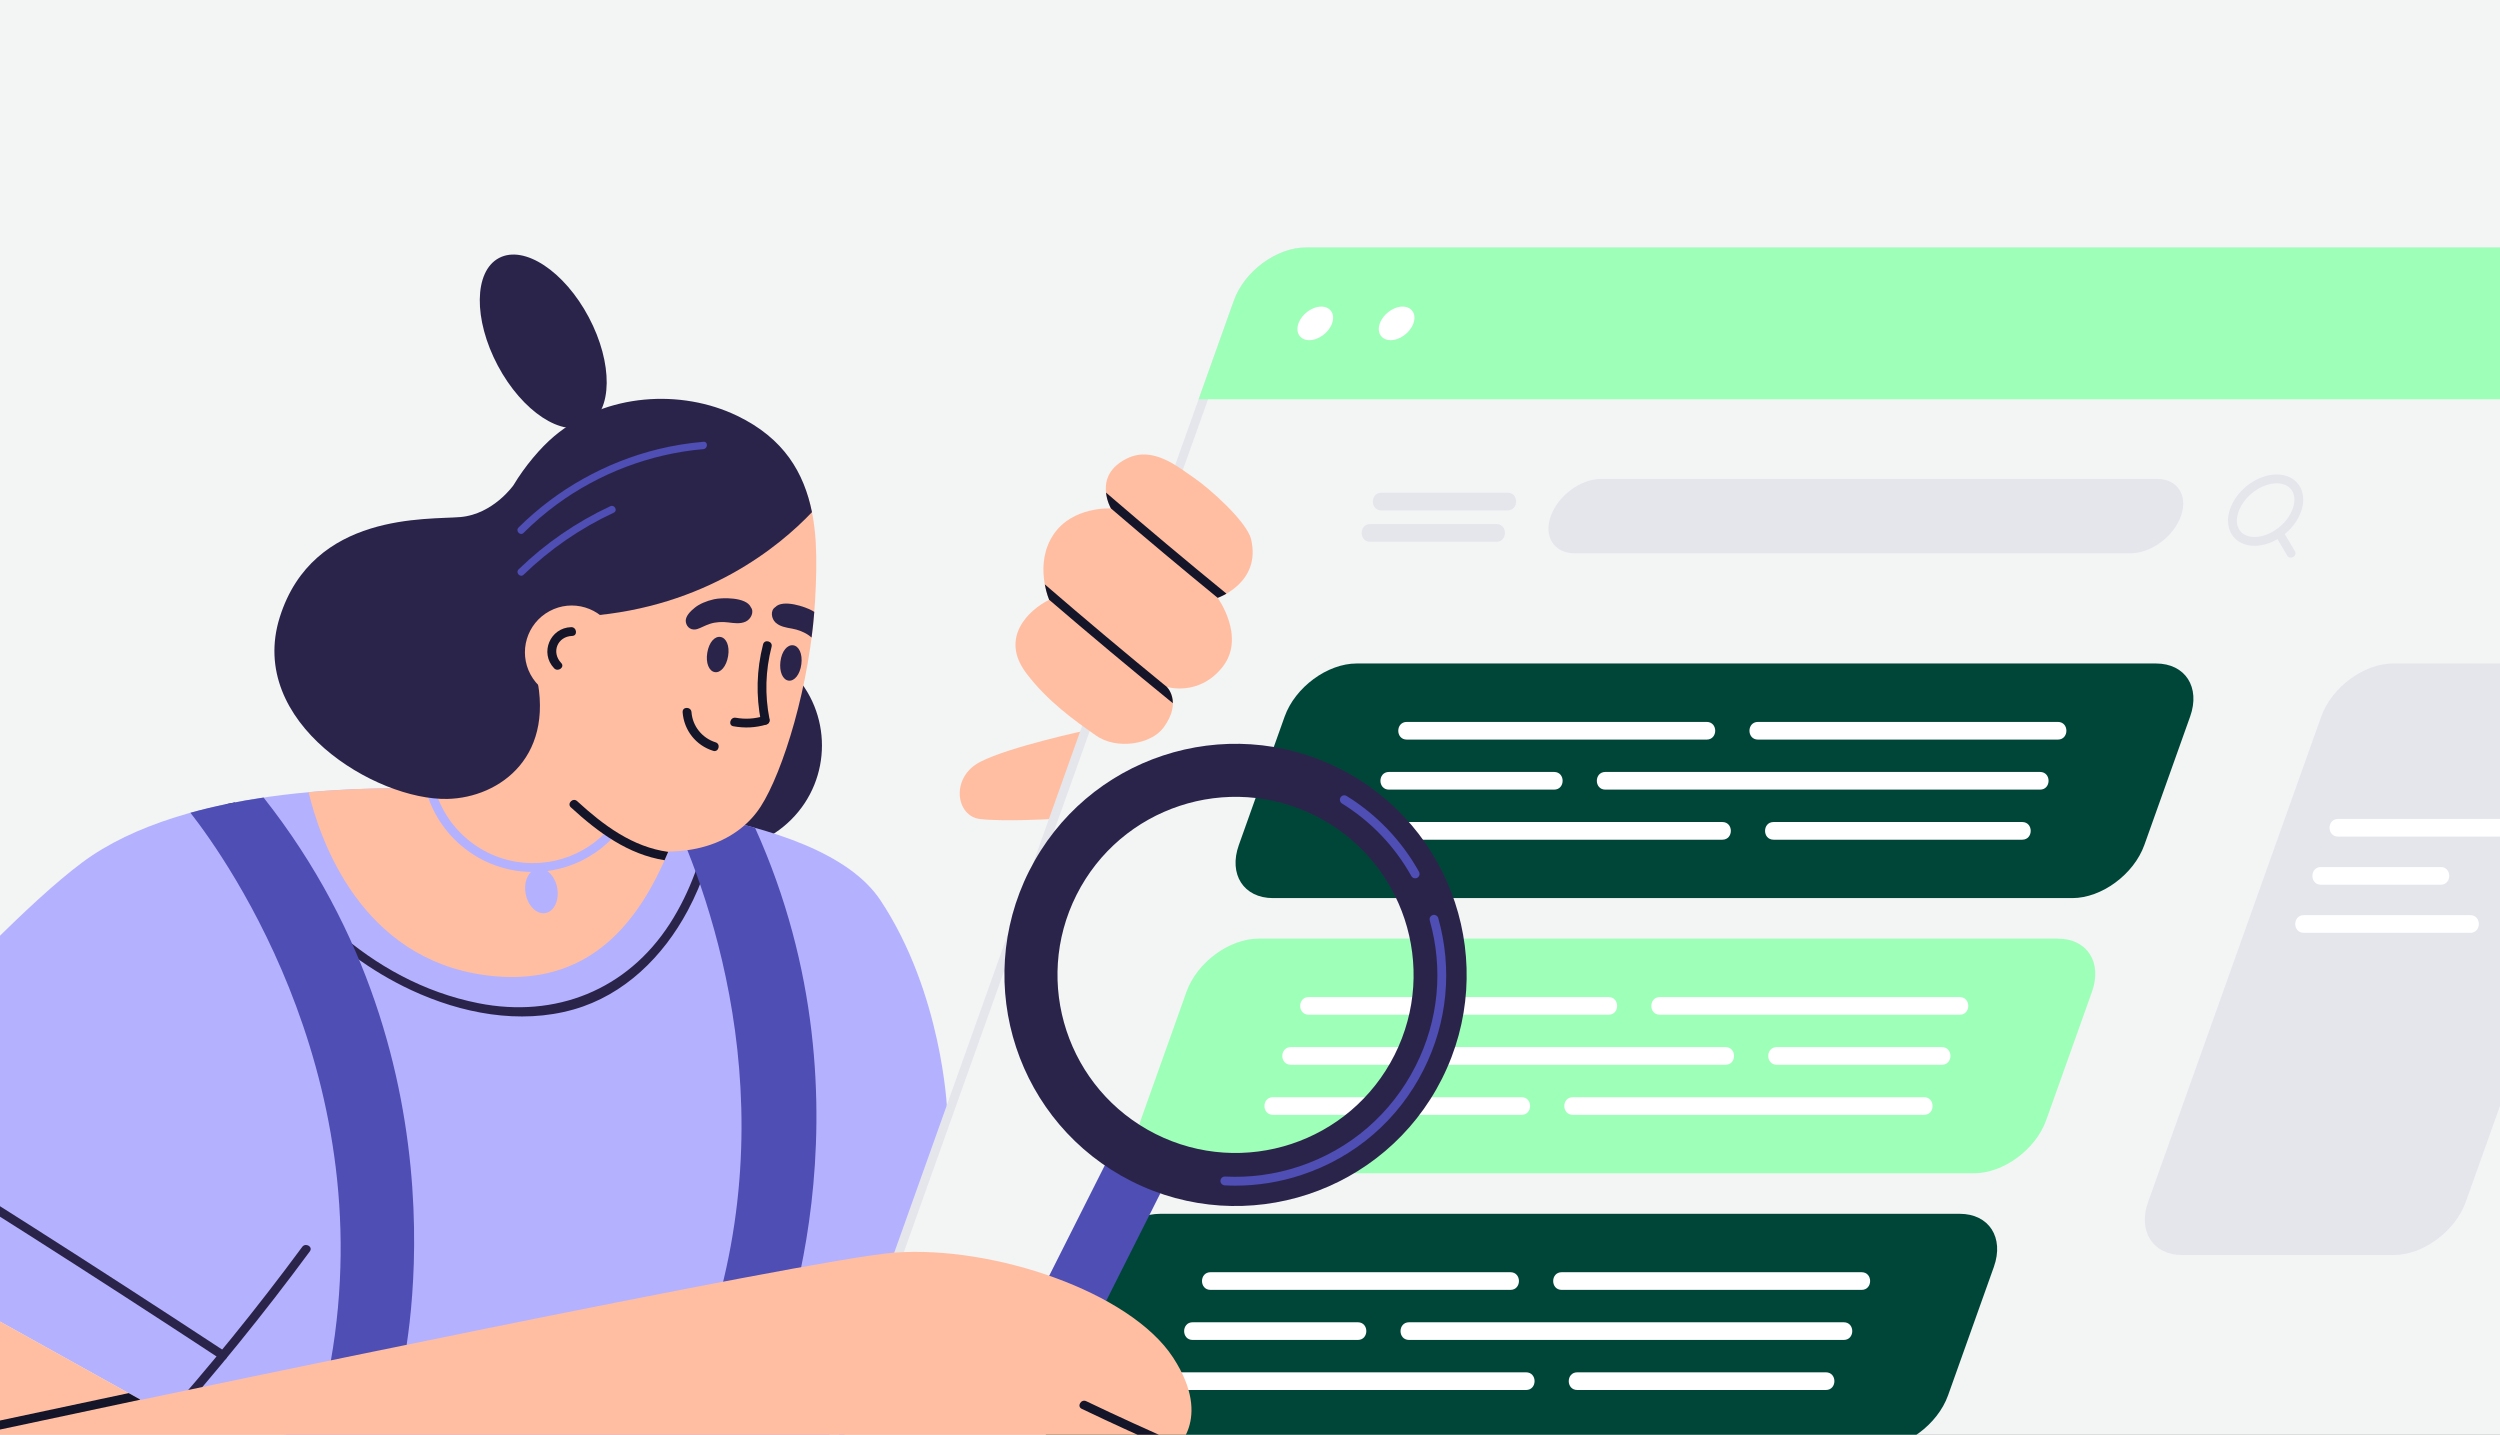 <?xml version="1.0" encoding="UTF-8"?> <svg xmlns="http://www.w3.org/2000/svg" width="697" height="400" viewBox="0 0 697 400" fill="none"><rect x="0" y="0" width="697" height="400" fill="#808080" stroke="none"/><g clip-path="url(#clip0_170_3379)"><rect width="697" height="400" fill="#F3F4F4"></rect><g clip-path="url(#clip1_170_3379)"><path d="M220.604 228.494C232.015 217.083 232.015 198.581 220.604 187.17C209.193 175.759 190.691 175.759 179.28 187.17C167.869 198.581 167.869 217.083 179.28 228.494C190.691 239.905 209.193 239.905 220.604 228.494Z" fill="#2B244A"></path><path d="M-65.04 332.29L39.26 390.3L224.57 434.45L264.04 309.22C264.04 309.22 262.71 276.96 245.45 250.97C228.18 224.98 159.88 222.7 133.12 220.61C106.37 218.52 51.91 218.78 22.82 240.53C-6.27 262.29 -65.04 332.29 -65.04 332.29Z" fill="#B4B1FF"></path><path d="M200.51 228.351C198.71 237.231 196.03 245.891 191.7 253.951C184.88 266.681 174.06 277.421 159.93 281.441C144.86 285.721 128.57 282.531 114.63 276.031C91.9 265.441 74.93 245.961 62.88 224.231C63.74 224.061 64.59 223.881 65.46 223.711C80.33 250.101 102.92 273.651 133.37 279.691C154.88 283.961 174.82 276.011 186.74 257.541C192.61 248.431 195.98 238.301 198.1 227.831C198.91 227.991 199.72 228.161 200.52 228.351H200.51Z" fill="#2B244A"></path><path d="M303.13 203.559C303.13 203.559 281.63 208.109 273.28 212.409C264.93 216.709 266.45 227.589 273.28 228.349C280.11 229.109 293.01 228.349 293.01 228.349L303.13 203.559Z" fill="#FFBEA1"></path><path d="M61.58 378.971C26.01 355.601 -9.88 332.671 -46.16 310.421C-45.62 309.801 -45.06 309.171 -44.51 308.531C-8.36 330.711 27.39 353.561 62.83 376.841C64.15 377.701 62.92 379.841 61.58 378.961V378.971Z" fill="#2B244A"></path><path d="M45.82 398.892C60.11 382.842 73.63 366.162 86.39 348.872C87.33 347.592 85.19 346.362 84.26 347.632C71.63 364.752 58.22 381.262 44.08 397.152C43.03 398.332 44.77 400.082 45.82 398.892Z" fill="#2B244A"></path><path d="M111.83 383.212L90.63 387.512C109.14 303.992 63.2 239.512 53.09 226.592C59.69 224.762 66.57 223.372 73.48 222.352C132.9 297.662 111.84 383.212 111.84 383.212H111.83Z" fill="#4E4EB5"></path><path d="M215.3 381.359L193.69 382.189C221.23 313.149 198.41 250.469 186.78 225.789C194.88 227.059 202.97 228.689 210.51 230.799C245.99 309.309 215.3 381.359 215.3 381.359Z" fill="#4E4EB5"></path><path d="M190.43 226.399C183.24 247.749 170.5 276.529 135.41 271.899C100.83 267.319 89.36 234.679 86.03 220.869C104.09 219.229 121.32 219.689 133.13 220.609C146.02 221.619 168.6 222.669 190.43 226.409V226.399Z" fill="#FFBEA1"></path><path d="M155.35 247.561C155.97 250.981 154.51 254.121 152.08 254.561C149.65 255.001 147.18 252.591 146.55 249.161C145.93 245.741 147.39 242.601 149.82 242.161C152.25 241.721 154.72 244.131 155.35 247.561Z" fill="#B4B1FF"></path><path d="M174.56 223.729C170.14 233.679 160.15 240.639 148.57 240.639C135.53 240.639 124.52 231.819 121.19 219.829C120.35 219.819 119.49 219.809 118.62 219.789C122.01 233.169 134.16 243.099 148.56 243.099C161.42 243.099 172.46 235.209 177.11 224.009C176.25 223.909 175.4 223.809 174.54 223.729H174.56Z" fill="#B4B1FF"></path><path d="M130.88 184.621L115.2 217.251C115.2 217.251 145.52 242.701 167.45 224.071C189.38 205.441 130.88 184.621 130.88 184.621Z" fill="#FFBEA1"></path><path d="M142.92 198.31C149.2 213.36 167.2 234.53 175.04 236.2C193.07 240.04 205.96 234.36 212.09 224.86C218.22 215.37 225.9 190.96 227.24 167.5C228.59 144.03 226.96 127.45 205.19 116.96C183.41 106.47 154.98 115.34 144.59 139.16C132.9 165.96 142.91 198.31 142.91 198.31H142.92Z" fill="#FFBEA1"></path><path d="M205.47 115.9C190.05 108.47 168.96 109.47 154.5 121.62C150.66 124.85 146.33 129.99 143.14 135.3C143.14 135.3 137.51 143.34 128.4 144.15C119.28 144.96 87.22 142.68 77.99 172.11C68.76 201.54 104.84 223.22 124.8 222.74C139.25 222.39 155.78 210.79 148.95 185.89L163.76 171.77C196.74 169.31 217.25 152.4 226.38 142.79C224.15 131.83 218.62 122.22 205.48 115.9H205.47Z" fill="#2B244A"></path><path d="M147.92 188.069C151.35 194.409 159.26 196.779 165.6 193.349C171.94 189.929 174.31 182.009 170.88 175.669C167.45 169.329 159.54 166.959 153.2 170.389C146.86 173.809 144.49 181.729 147.92 188.069Z" fill="#FFBEA1"></path><path d="M159.54 177.298C155.4 177.418 153.63 181.878 156.47 184.848C157.56 185.988 155.57 187.458 154.49 186.318C150.41 182.038 153.36 175.018 159.24 174.848C160.82 174.808 161.13 177.248 159.54 177.298Z" fill="#141529"></path><path d="M138.77 101.901C145.58 114.731 156.78 122.121 163.79 118.401C170.8 114.681 170.95 101.261 164.14 88.431C157.33 75.601 146.13 68.211 139.12 71.931C132.11 75.651 131.96 89.061 138.77 101.901Z" fill="#2B244A"></path><path d="M186.29 237.501C185.96 238.281 185.62 239.051 185.28 239.831C175.15 238.231 166.79 232.101 159.16 225.091C157.99 224.021 159.74 222.281 160.9 223.351C168.3 230.131 176.37 236.141 186.29 237.501Z" fill="#141529"></path><path d="M212.74 179.66C210.92 186.78 210.74 193.93 212.16 201.15C212.47 202.71 214.84 202.05 214.54 200.49C213.2 193.71 213.41 187.01 215.12 180.31C215.51 178.77 213.14 178.12 212.74 179.65V179.66Z" fill="#141529"></path><path d="M204.48 202.488C207.67 203.038 210.56 202.918 213.68 202.008C215.2 201.568 214.55 199.188 213.02 199.628C210.34 200.408 207.9 200.588 205.13 200.108C203.58 199.838 202.91 202.218 204.47 202.488H204.48Z" fill="#141529"></path><path d="M190.31 198.548C190.68 203.588 194.01 207.838 198.85 209.338C200.37 209.808 201.02 207.428 199.51 206.958C195.78 205.798 193.07 202.458 192.79 198.548C192.67 196.978 190.21 196.958 190.32 198.548H190.31Z" fill="#141529"></path><path d="M209.31 169.268C210.36 170.548 209.39 172.618 207.89 173.308C206.39 173.998 204.65 173.738 203.02 173.528C201.39 173.318 199.53 173.398 197.96 173.918C196.34 174.458 195.5 175.038 194.37 175.388C192.85 175.858 191.49 175.008 191.21 173.448C190.94 171.888 192.49 170.408 193.73 169.408C194.96 168.408 196.87 167.568 199.08 167.068C201.19 166.598 207.98 166.388 209.32 169.258L209.31 169.268Z" fill="#2B244A"></path><path d="M197.19 181.97C196.71 184.88 197.69 187.13 199.29 187.39C200.89 187.65 202.52 185.82 203 182.92C203.48 180.01 202.47 177.84 200.87 177.58C199.27 177.32 197.67 179.06 197.19 181.97Z" fill="#2B244A"></path><path d="M227.02 170.608C226.84 172.988 226.58 175.368 226.27 177.738C226.05 177.558 225.8 177.368 225.54 177.168C224.19 176.198 222.45 175.548 220.82 175.258C219.2 174.978 217.46 174.698 216.24 173.588C215.02 172.468 214.73 170.198 216.11 169.298C218.25 166.958 224.67 169.208 226.54 170.298C226.71 170.388 226.87 170.498 227.02 170.598V170.608Z" fill="#2B244A"></path><path d="M223.42 185.142C223.06 188.062 221.49 189.952 219.88 189.762C218.27 189.562 217.22 187.352 217.58 184.432C217.94 181.512 219.51 179.702 221.12 179.902C222.73 180.102 223.78 182.222 223.42 185.152V185.142Z" fill="#2B244A"></path><path d="M813.53 69H364.07C355.89 69 346.91 75.62 343.99 83.8L198.89 490.61C195.98 498.77 200.25 505.41 208.41 505.41H545.25L546.13 502.94H208.41C205.45 502.94 203.07 501.88 201.73 499.96C200.21 497.8 200.03 494.78 201.22 491.44L346.32 84.63C348.87 77.5 357 71.47 364.08 71.47H813.54C816.5 71.47 818.88 72.53 820.24 74.44C821.76 76.6 821.94 79.63 820.75 82.97L695.07 435.32H697.7L823.06 83.8C825.98 75.62 821.71 69 813.53 69Z" fill="#E4E6EB"></path><path d="M813.24 111.32H334.18L344 83.8C346.92 75.63 355.9 69 364.08 69H813.54C821.71 69 825.98 75.63 823.06 83.8L813.24 111.32Z" fill="#9EFFB9"></path><path d="M371.38 90.16C370.46 92.751 367.61 94.841 365.03 94.841C362.45 94.841 361.09 92.74 362.02 90.16C362.94 87.57 365.79 85.481 368.37 85.481C370.95 85.481 372.31 87.581 371.38 90.16Z" fill="white"></path><path d="M394.06 90.16C393.14 92.751 390.29 94.841 387.71 94.841C385.13 94.841 383.77 92.74 384.7 90.16C385.62 87.57 388.47 85.481 391.05 85.481C393.63 85.481 394.99 87.581 394.06 90.16Z" fill="white"></path><path d="M354.91 250.39H577.76C585.93 250.39 594.92 243.76 597.84 235.59L610.61 199.78C613.53 191.61 609.26 184.98 601.09 184.98H378.24C370.07 184.98 361.08 191.61 358.16 199.78L345.39 235.59C342.47 243.76 346.74 250.39 354.91 250.39Z" fill="#004638"></path><path d="M327.55 327.101H550.4C558.57 327.101 567.56 320.471 570.48 312.301L583.25 276.491C586.17 268.321 581.9 261.691 573.73 261.691H350.88C342.71 261.691 333.72 268.321 330.8 276.491L318.03 312.301C315.11 320.471 319.38 327.101 327.55 327.101Z" fill="#9EFFB9"></path><path d="M300.19 403.82H523.04C531.21 403.82 540.2 397.19 543.12 389.02L555.89 353.21C558.81 345.04 554.54 338.41 546.37 338.41H323.52C315.35 338.41 306.36 345.04 303.44 353.21L290.67 389.02C287.75 397.19 292.02 403.82 300.19 403.82Z" fill="#004638"></path><path d="M667.37 349.9H608.42C600.25 349.9 595.98 343.27 598.9 335.1L647.16 199.78C650.08 191.61 659.06 184.98 667.24 184.98H726.19C734.36 184.98 738.63 191.61 735.71 199.78L687.45 335.1C684.53 343.27 675.55 349.9 667.37 349.9Z" fill="#E4E6EB"></path><path d="M628.55 152.171C625.91 152.171 623.73 151.141 622.41 149.281C621.02 147.311 620.79 144.591 621.78 141.811C623.69 136.471 629.39 132.281 634.76 132.281C637.4 132.281 639.58 133.311 640.9 135.171C642.29 137.141 642.52 139.861 641.53 142.641C639.62 147.981 633.92 152.171 628.55 152.171ZM634.77 134.751C630.44 134.751 625.66 138.291 624.11 142.641C623.38 144.681 623.5 146.531 624.43 147.861C625.27 149.051 626.73 149.711 628.55 149.711C632.88 149.711 637.66 146.171 639.21 141.821C639.94 139.781 639.82 137.931 638.89 136.601C638.05 135.411 636.59 134.751 634.77 134.751Z" fill="#E4E6EB"></path><path d="M634.29 149.2C635.42 151.09 636.55 152.99 637.68 154.88C638.49 156.24 640.63 155 639.81 153.64C638.68 151.75 637.55 149.85 636.42 147.96C635.61 146.6 633.47 147.84 634.29 149.2Z" fill="#E4E6EB"></path><path d="M593.97 154.26H439.03C433.3 154.26 430.31 149.62 432.36 143.89C434.4 138.16 440.7 133.52 446.43 133.52H601.37C607.1 133.52 610.09 138.16 608.04 143.89C606 149.62 599.7 154.26 593.97 154.26Z" fill="#E4E6EB"></path><path d="M385.14 142.301H420.31C423.48 142.301 423.49 137.371 420.31 137.371H385.14C381.97 137.371 381.96 142.301 385.14 142.301Z" fill="#E4E6EB"></path><path d="M382.02 151.039H417.19C420.36 151.039 420.37 146.109 417.19 146.109H382.02C378.85 146.109 378.84 151.039 382.02 151.039Z" fill="#E4E6EB"></path><path d="M651.86 233.25H698.28C701.45 233.25 701.46 228.32 698.28 228.32H651.86C648.69 228.32 648.68 233.25 651.86 233.25Z" fill="white"></path><path d="M392.22 206.2H475.82C478.99 206.2 479 201.27 475.82 201.27H392.22C389.05 201.27 389.04 206.2 392.22 206.2Z" fill="white"></path><path d="M490.13 206.2H573.73C576.9 206.2 576.91 201.27 573.73 201.27H490.13C486.96 201.27 486.95 206.2 490.13 206.2Z" fill="white"></path><path d="M387.25 220.149H433.28C436.45 220.149 436.46 215.219 433.28 215.219H387.25C384.08 215.219 384.07 220.149 387.25 220.149Z" fill="white"></path><path d="M447.58 220.149H568.76C571.93 220.149 571.94 215.219 568.76 215.219H447.58C444.41 215.219 444.4 220.149 447.58 220.149Z" fill="white"></path><path d="M382.27 234.11H480.18C483.35 234.11 483.36 229.18 480.18 229.18H382.27C379.1 229.18 379.09 234.11 382.27 234.11Z" fill="white"></path><path d="M494.48 234.11H563.78C566.95 234.11 566.96 229.18 563.78 229.18H494.48C491.31 229.18 491.3 234.11 494.48 234.11Z" fill="white"></path><path d="M546.37 277.98H462.77C459.6 277.98 459.59 282.91 462.77 282.91H546.37C549.54 282.91 549.55 277.98 546.37 277.98Z" fill="white"></path><path d="M448.47 277.98H364.87C361.7 277.98 361.69 282.91 364.87 282.91H448.47C451.64 282.91 451.65 277.98 448.47 277.98Z" fill="white"></path><path d="M541.4 291.93H495.37C492.2 291.93 492.19 296.86 495.37 296.86H541.4C544.57 296.86 544.58 291.93 541.4 291.93Z" fill="white"></path><path d="M481.07 291.93H359.89C356.72 291.93 356.71 296.86 359.89 296.86H481.07C484.24 296.86 484.25 291.93 481.07 291.93Z" fill="white"></path><path d="M536.42 305.891H438.51C435.34 305.891 435.33 310.821 438.51 310.821H536.42C539.59 310.821 539.6 305.891 536.42 305.891Z" fill="white"></path><path d="M424.21 305.891H354.91C351.74 305.891 351.73 310.821 354.91 310.821H424.21C427.38 310.821 427.39 305.891 424.21 305.891Z" fill="white"></path><path d="M337.5 359.621H421.1C424.27 359.621 424.28 354.691 421.1 354.691H337.5C334.33 354.691 334.32 359.621 337.5 359.621Z" fill="white"></path><path d="M435.41 359.621H519.01C522.18 359.621 522.19 354.691 519.01 354.691H435.41C432.24 354.691 432.23 359.621 435.41 359.621Z" fill="white"></path><path d="M332.52 373.578H378.55C381.72 373.578 381.73 368.648 378.55 368.648H332.52C329.35 368.648 329.34 373.578 332.52 373.578Z" fill="white"></path><path d="M392.85 373.578H514.03C517.2 373.578 517.21 368.648 514.03 368.648H392.85C389.68 368.648 389.67 373.578 392.85 373.578Z" fill="white"></path><path d="M327.55 387.532H425.46C428.63 387.532 428.64 382.602 425.46 382.602H327.55C324.38 382.602 324.37 387.532 327.55 387.532Z" fill="white"></path><path d="M439.75 387.532H509.05C512.22 387.532 512.23 382.602 509.05 382.602H439.75C436.58 382.602 436.57 387.532 439.75 387.532Z" fill="white"></path><path d="M642.3 260.071H688.72C691.89 260.071 691.9 255.141 688.72 255.141H642.3C639.13 255.141 639.12 260.071 642.3 260.071Z" fill="white"></path><path d="M647.08 246.66H680.47C683.64 246.66 683.65 241.73 680.47 241.73H647.08C643.91 241.73 643.9 246.66 647.08 246.66Z" fill="white"></path><path d="M328.072 323.627L312.585 315.828L288.886 362.887L304.373 370.687L328.072 323.627Z" fill="#4E4EB5"></path><path d="M-57.63 336.408C-57.63 336.408 -128.46 430.518 -125.93 473.018C-123.4 515.518 -98.1 554.478 -11.07 537.278C75.96 520.078 245.97 443.168 245.97 443.168H266.21C266.21 443.168 257.61 461.128 271.78 463.408C285.95 465.688 309.73 442.778 314.03 438.928C318.33 435.078 315.8 425.458 315.8 425.458C315.8 425.458 327.69 420.398 327.18 404.458C327.18 404.458 338.53 396.048 327.05 378.468C315.1 360.158 276.88 347.158 249.27 349.238C225.67 351.018 39.27 390.288 39.27 390.288L-57.62 336.398L-57.63 336.408Z" fill="#FFBEA1"></path><path d="M39.16 390.228C20.18 394.278 1.17 398.318 -17.81 402.348C-19.36 402.678 -20.02 400.298 -18.46 399.968C-0.34 396.118 17.76 392.258 35.89 388.398L39.16 390.228Z" fill="#141529"></path><path d="M328.99 402.598C327.99 403.848 327.16 404.458 327.16 404.458C318.58 400.718 310.04 396.828 301.58 392.778C300.15 392.088 301.41 389.968 302.83 390.648C311.48 394.788 320.2 398.778 328.99 402.598Z" fill="#141529"></path><path d="M305.5 205.021C299.7 200.931 292.08 195.591 286.11 187.661C278.59 177.671 286.94 170.001 292.5 167.221C292.5 167.221 288.17 157.211 293.77 148.951C299.08 141.111 309.72 141.761 309.72 141.761C309.72 141.761 304.42 132.621 314.21 127.821C321.54 124.221 328.53 130.281 332.83 133.181C337.13 136.091 347.62 145.411 348.8 150.341C351.71 162.481 339.49 166.691 339.49 166.691C339.49 166.691 347.42 177.591 340.85 185.941C334.27 194.291 325.29 191.501 325.29 191.501C325.29 191.501 329.7 195.641 324.39 202.851C320.94 207.541 311.33 209.141 305.51 205.031L305.5 205.021Z" fill="#FFBEA1"></path><path d="M327 196.062C315.37 186.592 303.88 176.982 292.5 167.212C292.5 167.212 291.76 165.512 291.29 162.922C302.49 172.592 313.82 182.112 325.28 191.482H325.29C325.29 191.482 325.29 191.492 325.3 191.502C325.31 191.512 325.32 191.522 325.35 191.552C325.67 191.902 326.99 193.452 326.99 196.052L327 196.062Z" fill="#141529"></path><path d="M341.94 165.51C340.53 166.32 339.49 166.68 339.49 166.68C329.48 158.49 319.56 150.18 309.73 141.75C309.73 141.75 309.73 141.74 309.72 141.73C309.58 141.48 308.61 139.68 308.36 137.34C319.44 146.87 330.62 156.26 341.94 165.51Z" fill="#141529"></path><path d="M373.44 214.269C341.67 198.269 302.93 211.049 286.93 242.829C270.93 274.599 283.72 313.339 315.49 329.339C347.27 345.349 386.01 332.559 402.01 300.779C418.02 268.999 405.22 230.269 373.44 214.259V214.269ZM322.14 316.139C297.67 303.809 287.81 273.969 300.14 249.479C312.47 224.999 342.32 215.139 366.79 227.469C391.27 239.799 401.13 269.649 388.8 294.129C376.47 318.609 346.62 328.469 322.14 316.139Z" fill="#2B244A"></path><path d="M395.12 244.731H395.14C395.73 244.391 395.95 243.641 395.62 243.051C390.8 234.421 383.91 227.161 375.42 221.911C374.8 221.521 373.97 221.791 373.67 222.461C373.67 222.471 373.67 222.481 373.66 222.491C373.41 223.051 373.62 223.691 374.14 224.011C382.27 229.041 388.86 235.981 393.48 244.241C393.81 244.821 394.54 245.051 395.12 244.731Z" fill="#4E4EB5"></path><path d="M399.57 255.092C398.86 255.222 398.43 255.922 398.62 256.622C402.44 270.182 401.09 284.462 394.71 297.122C387.95 310.542 376.37 320.532 362.1 325.242C355.37 327.462 348.42 328.382 341.54 328.022C341.01 327.992 340.52 328.312 340.34 328.802C340.34 328.802 340.34 328.822 340.33 328.832C340.05 329.602 340.6 330.422 341.42 330.472C342.41 330.532 343.41 330.562 344.4 330.562C350.59 330.562 356.82 329.572 362.87 327.572C377.77 322.652 389.86 312.232 396.91 298.222C403.57 285.002 404.97 270.092 400.98 255.942C400.81 255.342 400.2 254.972 399.58 255.082H399.56L399.57 255.092Z" fill="#4E4EB5"></path><path d="M144.561 147.085C155.258 136.432 168.873 128.823 183.528 125.222C187.663 124.209 191.879 123.537 196.131 123.169C197.443 123.057 197.395 125.103 196.094 125.218C181.446 126.489 167.168 131.888 155.308 140.568C151.989 142.999 148.868 145.681 145.968 148.575C145.039 149.501 143.632 148.012 144.561 147.085Z" fill="#4E4EB5"></path><path d="M144.583 158.743C152.047 151.497 160.708 145.532 170.139 141.141C171.332 140.587 172.31 142.38 171.116 142.935C161.831 147.255 153.341 153.101 145.99 160.232C145.04 161.153 143.644 159.666 144.583 158.743Z" fill="#4E4EB5"></path></g></g><defs><clipPath id="clip0_170_3379"><rect width="697" height="400" fill="white"></rect></clipPath><clipPath id="clip1_170_3379"><rect width="949.98" height="472.58" fill="white" transform="translate(-126 69)"></rect></clipPath></defs></svg> 
